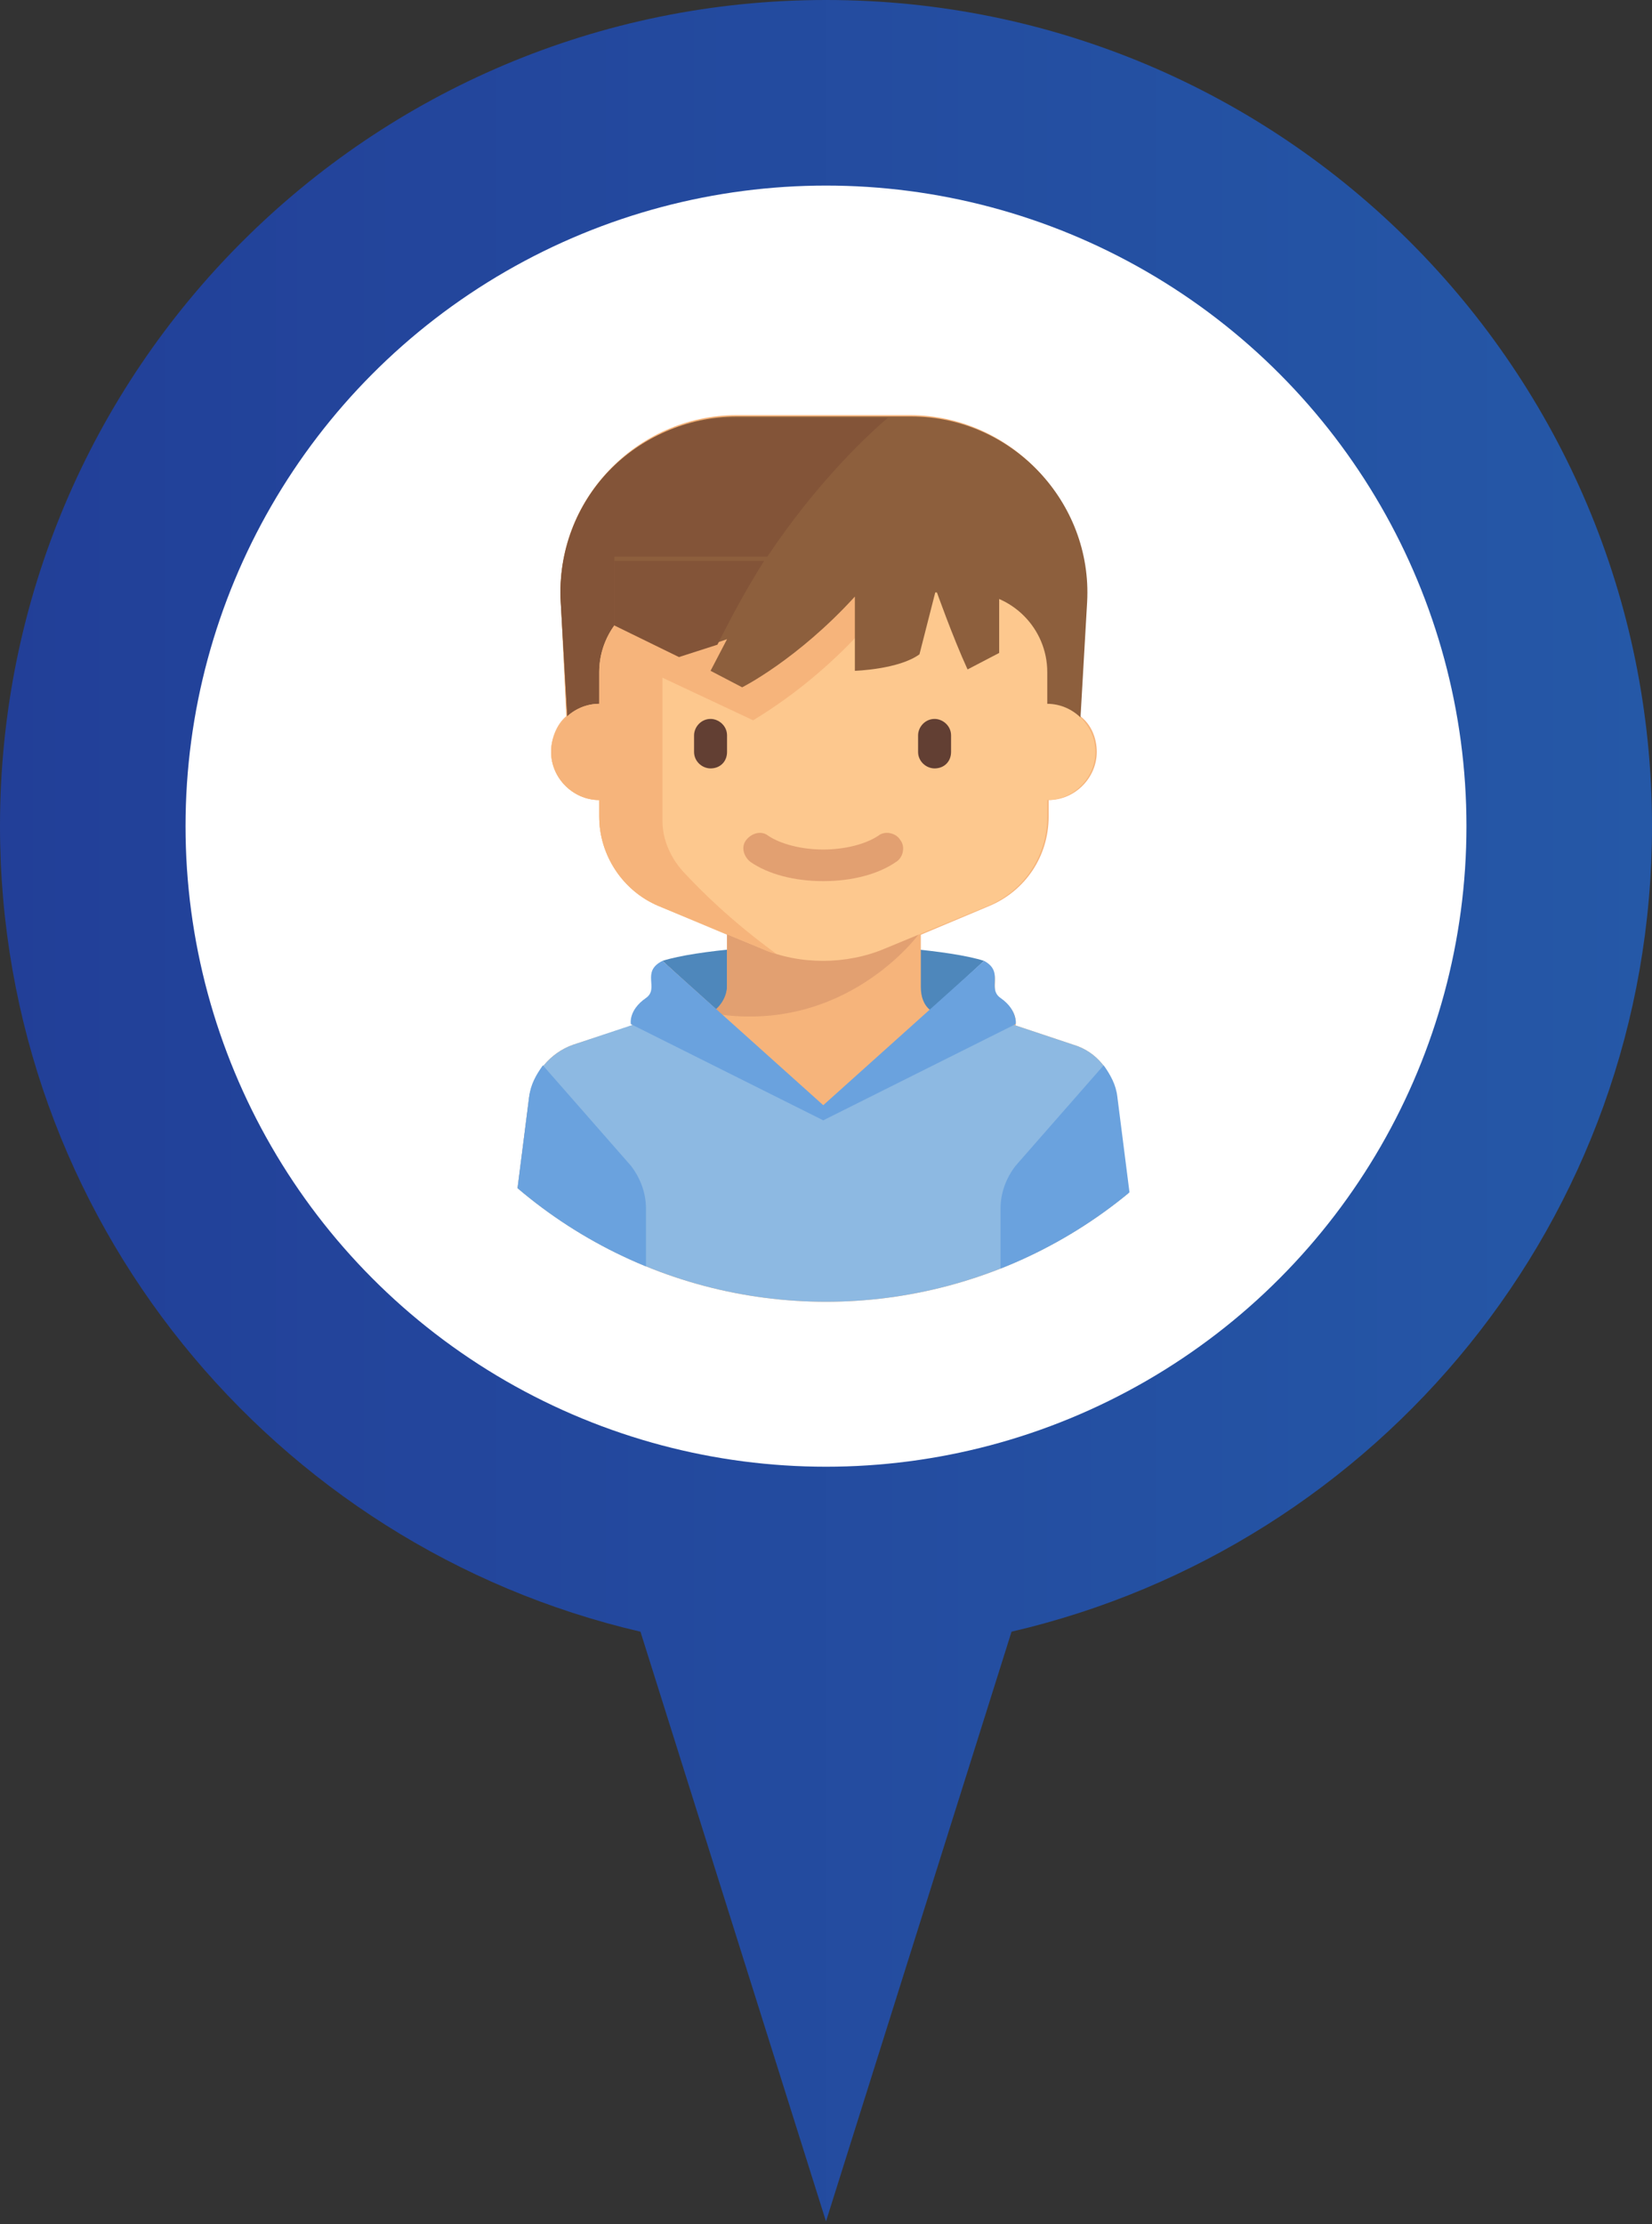 <?xml version="1.0" encoding="utf-8"?>
<!-- Generator: Adobe Illustrator 19.2.0, SVG Export Plug-In . SVG Version: 6.00 Build 0)  -->
<svg version="1.1" id="Layer_1" xmlns="http://www.w3.org/2000/svg" xmlns:xlink="http://www.w3.org/1999/xlink" x="0px" y="0px"
	 viewBox="0 0 120.2 161.8" style="enable-background:new 0 0 120.2 161.8;" xml:space="preserve">
<rect x="0" y="0" width="120.2" height="161.8" fill="#333333" stroke="none"/>
<style type="text/css">
	.st0{fill:#CFD3F4;}
	.st1{fill:url(#SVGID_1_);}
	.st2{fill:url(#SVGID_2_);}
	.st3{fill:#E4E4F4;}
	.st4{fill:#E4E4F6;}
	.st5{fill:#FFFFFF;}
	.st6{fill:#D4D8F8;}
	.st7{fill:#C9CDF3;}
	.st8{fill:url(#SVGID_3_);}
	.st9{fill:#337CD3;}
	.st10{fill:#1E408C;}
	.st11{fill:url(#SVGID_4_);}
	.st12{fill:#EA5E18;}
	.st13{fill:#FFAB57;}
	.st14{fill:#A5B5B3;}
	.st15{fill:#BECDD3;}
	.st16{fill:#C7CDEE;}
	.st17{fill:#9DA5D0;}
	.st18{fill:url(#SVGID_5_);}
	.st19{fill:#2C2C35;}
	.st20{fill:#131316;}
	.st21{fill:#919191;}
	.st22{fill:#F7EBEB;}
	.st23{fill:#D6CECE;}
	.st24{opacity:0.5;fill:#020101;}
	.st25{fill:#515163;}
	.st26{fill:#626278;}
	.st27{fill:#82829E;}
	.st28{fill:#C4C4C4;}
	.st29{fill:#F2F1ED;}
	.st30{fill:#35353F;}
	.st31{fill:#474859;}
	.st32{fill:#BFBFBF;}
	.st33{fill:#EAEAEA;}
	.st34{fill:#525263;}
	.st35{fill:#40404C;}
	.st36{fill:url(#SVGID_6_);}
	.st37{fill:#173C56;}
	.st38{fill:#252A30;}
	.st39{fill:#B0D5E6;}
	.st40{fill:#BDE6F4;}
	.st41{fill:#C5F0FF;}
	.st42{fill:#B7DFEA;}
	.st43{fill:#3C5362;}
	.st44{fill:#556876;}
	.st45{fill:#90BBD3;}
	.st46{fill:#6E91A0;}
	.st47{fill:#256084;}
	.st48{fill:url(#SVGID_7_);}
	.st49{fill:#58171F;}
	.st50{fill:#844F14;}
	.st51{fill:#FAC659;}
	.st52{fill:#FFD876;}
	.st53{fill:#F99B23;}
	.st54{fill:#AC9696;}
	.st55{fill:#84283B;}
	.st56{fill:#CE7B20;}
	.st57{fill:#792029;}
	.st58{fill:url(#SVGID_8_);}
	.st59{fill:#91A5AA;}
	.st60{fill:#C1D2D6;}
	.st61{fill:#A3BCC1;}
	.st62{clip-path:url(#SVGID_10_);fill:#7C999B;}
	.st63{clip-path:url(#SVGID_10_);fill:#0D4972;}
	.st64{clip-path:url(#SVGID_10_);fill:#00233F;}
	.st65{fill:#7296AA;}
	.st66{fill:#648593;}
	.st67{fill:#00233F;}
	.st68{fill:#DB402C;}
	.st69{fill:#C1291E;}
	.st70{clip-path:url(#SVGID_12_);fill:#EF664B;}
	.st71{clip-path:url(#SVGID_12_);fill:#2284AF;}
	.st72{fill:#2284AF;}
	.st73{fill:#D0E6EA;}
	.st74{fill:url(#SVGID_13_);}
	.st75{clip-path:url(#SVGID_15_);}
	.st76{fill:#4E87BB;}
	.st77{fill:#F6B47B;}
	.st78{fill:#8D5F3D;}
	.st79{fill:#835438;}
	.st80{fill:#8DB9E2;}
	.st81{fill:#6AA2DE;}
	.st82{fill:#E2A071;}
	.st83{fill:#FDC88E;}
	.st84{fill:#623F33;}
	.st85{fill:url(#SVGID_16_);}
</style>
<g>
	<g>
		<linearGradient id="SVGID_1_" gradientUnits="userSpaceOnUse" x1="0" y1="80.908" x2="120.218" y2="80.908">
			<stop  offset="0" style="stop-color:#223F98"/>
			<stop  offset="1" style="stop-color:#2558A7"/>
		</linearGradient>
		<path class="st1" d="M120.2,60.1C120.2,26.9,93.3,0,60.1,0C26.9,0,0,26.9,0,60.1c0,28.5,19.9,52.4,46.6,58.6l13.5,42.9v0.3l0-0.1
			l0,0.1v-0.3l13.5-42.9C100.3,112.5,120.2,88.7,120.2,60.1z"/>
		<circle class="st5" cx="60.1" cy="60.1" r="46.6"/>
	</g>
	<g>
		<defs>
			<circle id="SVGID_14_" cx="60.1" cy="60.1" r="34.6"/>
		</defs>
		<clipPath id="SVGID_2_">
			<use xlink:href="#SVGID_14_"  style="overflow:visible;"/>
		</clipPath>
		<g style="clip-path:url(#SVGID_2_);">
			<path class="st76" d="M59.9,68.7c-3.2,0-9.2,0.4-11.7,1.2l11.7,10.8l11.7-10.8C69.1,69.1,63.1,68.7,59.9,68.7z"/>
			<path class="st77" d="M82.7,91.6l-1.5-11.8C81,78,79.8,76.5,78.1,76l-4.2-1.4c0-0.1,0.2-1.1-1.1-1.9c-1-0.7,0.3-1.9-1.2-2.7
				l-3.9,3.5c-0.5-0.4-0.7-1-0.7-1.7v-3.8l5-2.1c2.6-1.1,4.3-3.6,4.3-6.5v-1.2c1.9,0,3.5-1.6,3.5-3.5c0-1-0.4-2-1.2-2.6l0.4-8.4
				c0.4-7.3-5.5-13.5-12.8-13.5H53.6c-7.3,0-13.2,6.2-12.8,13.5l0.4,8.4c-0.7,0.6-1.1,1.6-1.1,2.6c0,1.9,1.6,3.5,3.5,3.5v1.2
				c0,2.8,1.7,5.4,4.3,6.5l5,2.1v3.8c0,0.7-0.3,1.3-0.7,1.7l-3.9-3.5c-1.6,0.8-0.2,2-1.2,2.7c-1.3,0.9-1.1,1.9-1.1,1.9L41.7,76
				c-1.7,0.6-2.9,2.1-3.2,3.8l-1.5,11.8c-0.3,2.1,1.4,3.9,3.5,3.9h38.7C81.3,95.5,83,93.7,82.7,91.6z"/>
			<g>
				<path class="st78" d="M53.6,30.3c-7.3,0-13.2,6.2-12.8,13.5l0.5,8.7h37.3l0.5-8.7c0.4-7.3-5.5-13.5-12.8-13.5H53.6z"/>
			</g>
			<g>
				<path class="st79" d="M40.8,43.8l0.5,8.7h1.2H50c4.4-13.8,14.6-22.1,14.6-22.1h-11C46.2,30.3,40.4,36.4,40.8,43.8z"/>
			</g>
			<g>
				<path class="st80" d="M82.7,91.6l-1.5-11.8C81,78,79.8,76.5,78.1,76l-6.6-2.2c-0.5-0.2-1.1,0-1.4,0.5c-2,3.6-9.8,6.1-10.2,6.1
					c-0.4,0-8.3-2.5-10.2-6.1c-0.3-0.5-0.8-0.7-1.4-0.5L41.7,76c-1.7,0.6-2.9,2.1-3.2,3.8l-1.5,11.8c-0.3,2.1,1.4,3.9,3.5,3.9h38.7
					C81.3,95.5,83,93.7,82.7,91.6z"/>
			</g>
			<g>
				<path class="st81" d="M39.5,77.5c-0.5,0.7-0.9,1.4-1,2.3l-1.5,11.8c-0.3,2.1,1.4,3.9,3.5,3.9h6.5v-7.6c0-1.1-0.4-2.2-1.1-3.1
					L39.5,77.5z"/>
			</g>
			<g>
				<path class="st81" d="M80.3,77.5c0.5,0.7,0.9,1.4,1,2.3l1.5,11.8c0.3,2.1-1.4,3.9-3.5,3.9h-6.5v-7.6c0-1.1,0.4-2.2,1.1-3.1
					L80.3,77.5z"/>
			</g>
			<g>
				<path class="st82" d="M66.9,67.9l-14-3.1v6.9c0,0.8-0.5,1.6-1.2,2C61.5,75.4,66.9,67.9,66.9,67.9z"/>
			</g>
			<path class="st83" d="M76.2,51.2v-2.3c0-3.2-2.6-5.8-5.8-5.8h-21c-3.2,0-5.8,2.6-5.8,5.8v2.3c-1.9,0-3.5,1.6-3.5,3.5
				c0,1.9,1.6,3.5,3.5,3.5v1.2c0,2.8,1.7,5.4,4.3,6.5l7.5,3.1c1.4,0.6,2.9,0.9,4.5,0.9l0,0c1.5,0,3.1-0.3,4.5-0.9l7.5-3.1
				c2.6-1.1,4.3-3.6,4.3-6.5v-1.2c1.9,0,3.5-1.6,3.5-3.5C79.7,52.8,78.1,51.2,76.2,51.2z"/>
			<g>
				<path class="st84" d="M51.7,55.9L51.7,55.9c-0.6,0-1.2-0.5-1.2-1.2v-1.2c0-0.6,0.5-1.2,1.2-1.2l0,0c0.6,0,1.2,0.5,1.2,1.2v1.2
					C52.9,55.4,52.4,55.9,51.7,55.9z"/>
			</g>
			<g>
				<path class="st84" d="M68,55.9L68,55.9c-0.6,0-1.2-0.5-1.2-1.2v-1.2c0-0.6,0.5-1.2,1.2-1.2l0,0c0.6,0,1.2,0.5,1.2,1.2v1.2
					C69.2,55.4,68.7,55.9,68,55.9z"/>
			</g>
			<g>
				<g>
					<path class="st82" d="M59.9,64.1c-2.1,0-4-0.5-5.3-1.4c-0.5-0.4-0.7-1.1-0.3-1.6c0.4-0.5,1.1-0.7,1.6-0.3c0.9,0.6,2.4,1,4,1
						c1.6,0,3.1-0.4,4-1c0.5-0.4,1.3-0.2,1.6,0.3c0.4,0.5,0.2,1.3-0.3,1.6C63.9,63.6,62,64.1,59.9,64.1z"/>
				</g>
			</g>
			<path class="st77" d="M54.8,52.4c6.6-4,10.1-9.2,10.1-9.2l-16.6,0c-2.7,0.5-4.7,2.9-4.7,5.7v2.3c-1.9,0-3.5,1.6-3.5,3.5
				c0,1.9,1.6,3.5,3.5,3.5v1.2c0,2.8,1.7,5.4,4.3,6.5l7.5,3.1c0.4,0.2,0.7,0.3,1.1,0.4c-3.3-2.4-5.5-4.6-6.8-6
				c-0.9-1-1.5-2.3-1.5-3.7V49.3L54.8,52.4z"/>
			<g>
				<path class="st81" d="M72.8,72.6c-1-0.7,0.3-1.9-1.2-2.7L59.9,80.4L48.2,69.9c-1.6,0.8-0.2,2-1.2,2.7c-1.3,0.9-1.1,1.9-1.1,1.9
					l14,7v0l0,0l0,0v0l14-7C73.9,74.6,74.1,73.5,72.8,72.6z"/>
			</g>
			<g>
				<path class="st78" d="M44.7,45.4l4.7,2.3l3.5-1.2l-1.2,2.3l2.3,1.2c0,0,4-2,8.2-6.6v5.4c0,0,3.2-0.1,4.7-1.2l1.2-4.7
					c0,0,1.2,3.4,2.3,5.8l2.3-1.2v-7h-28V45.4z"/>
			</g>
			<path class="st79" d="M44.7,40.8v4.7l4.7,2.3l2.8-0.9c1.1-2.2,2.2-4.2,3.4-6.1H44.7z"/>
		</g>
	</g>
</g>
</svg>

